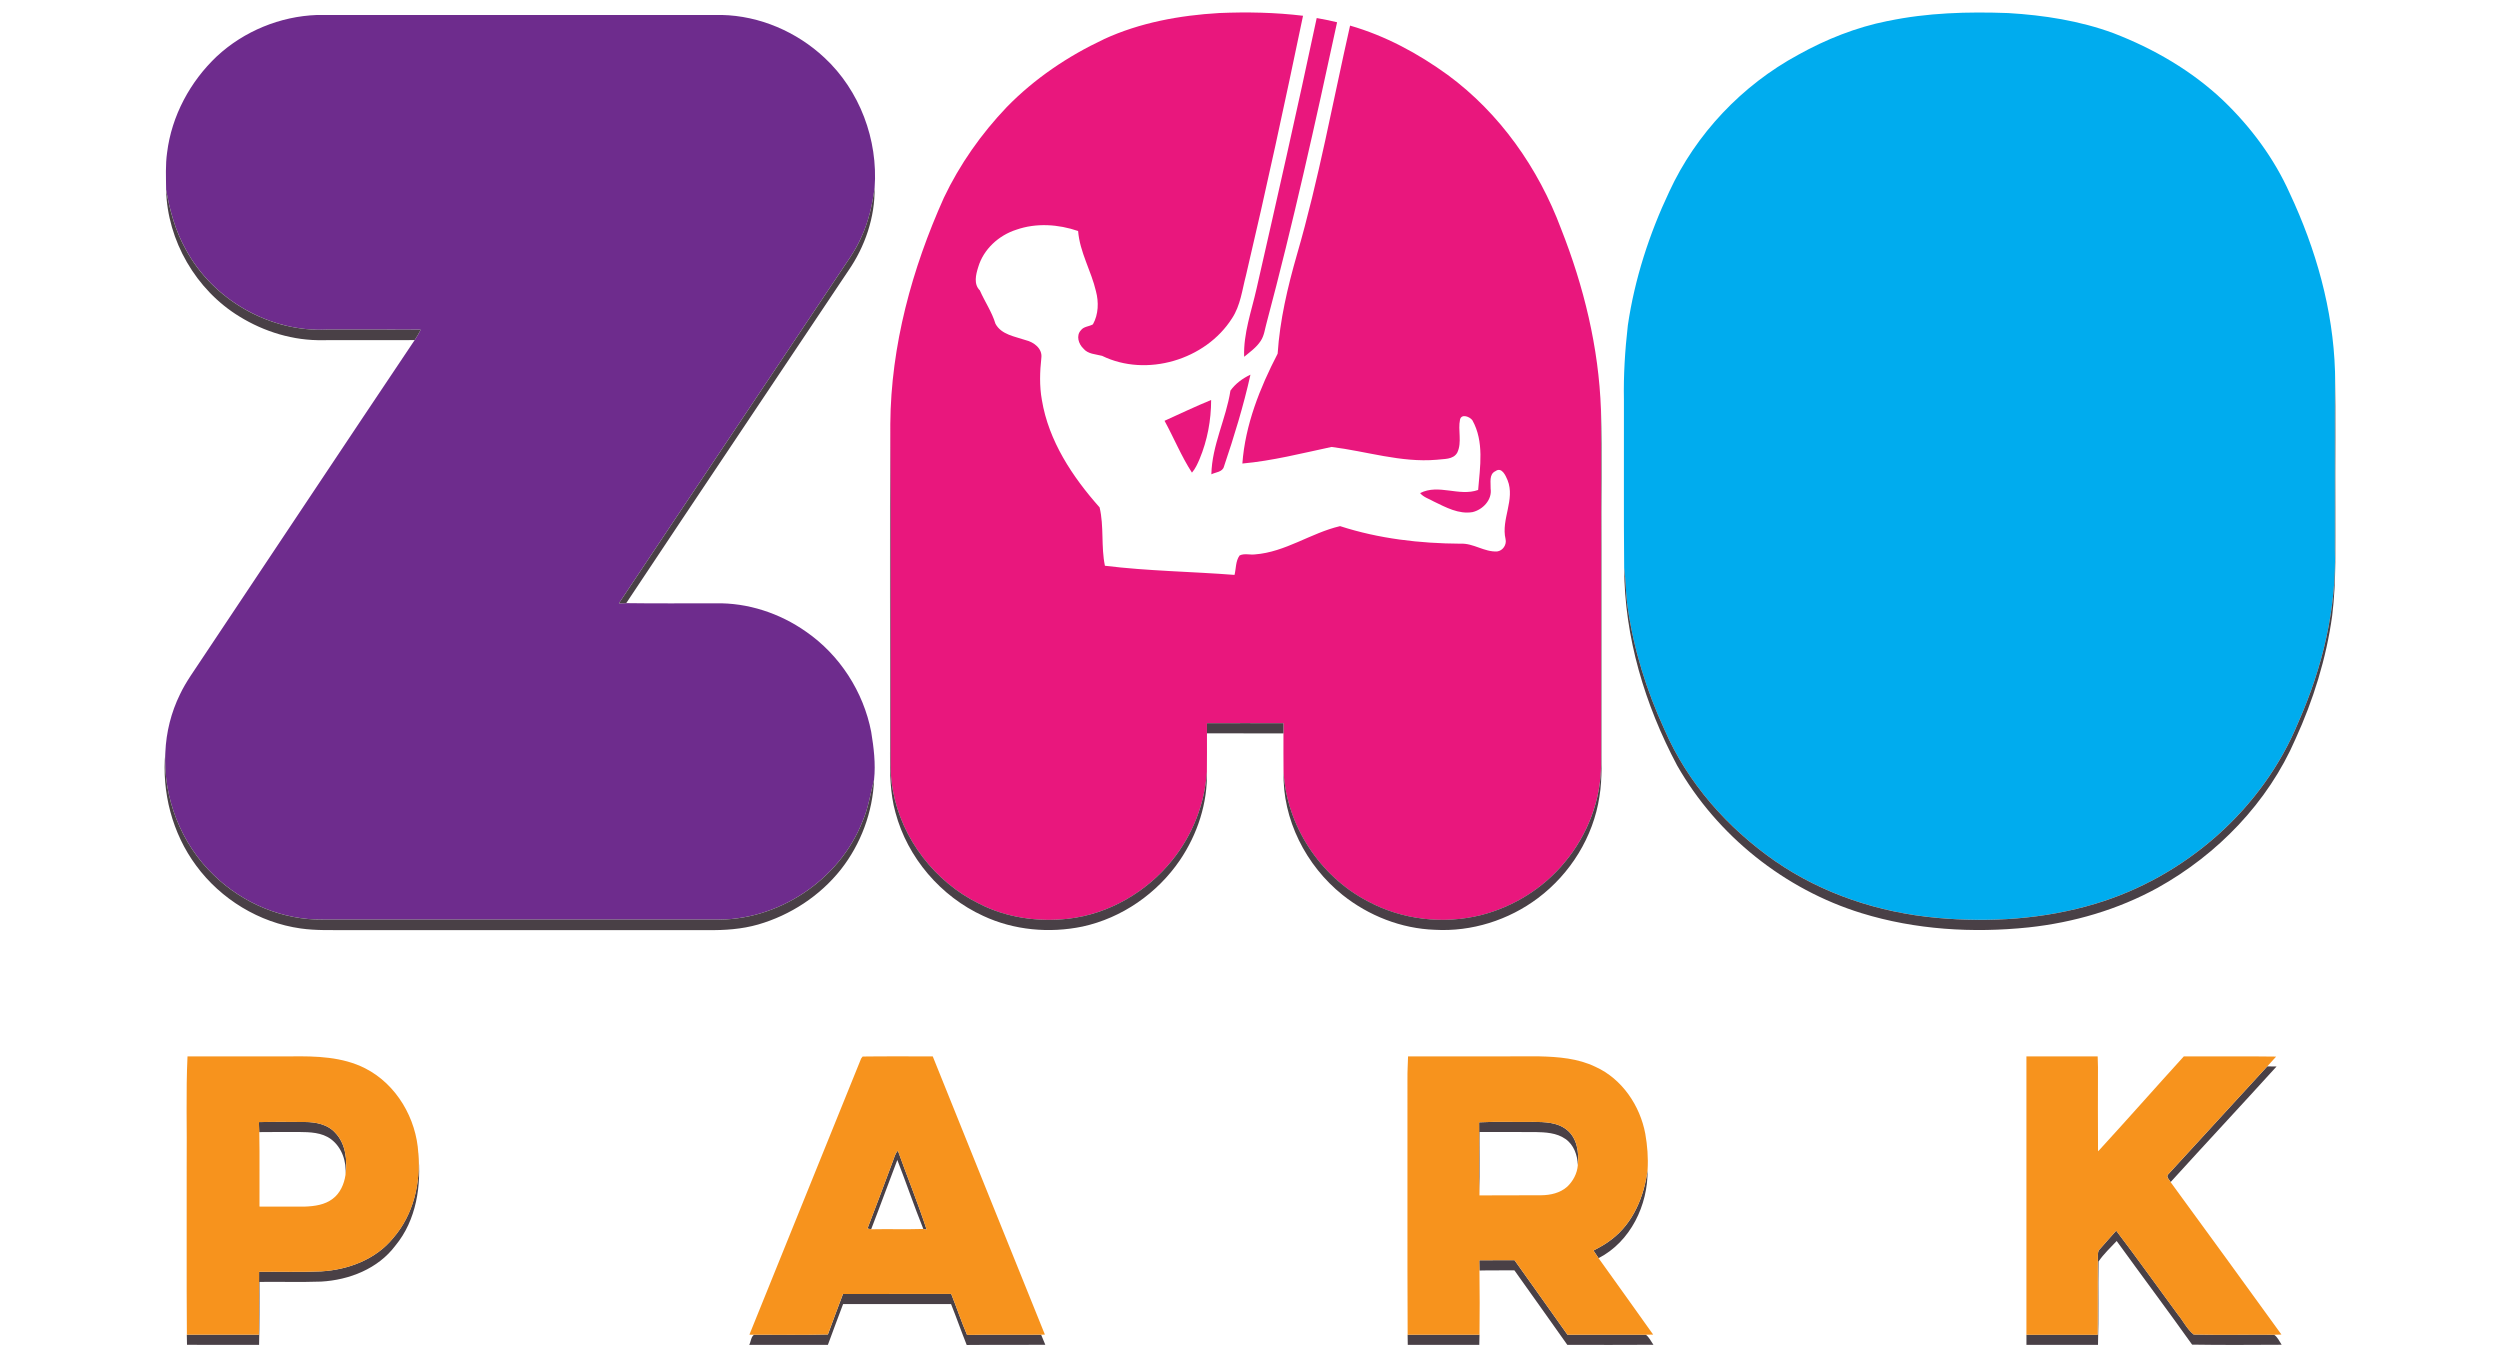 <svg xmlns="http://www.w3.org/2000/svg" xmlns:xlink="http://www.w3.org/1999/xlink" xml:space="preserve" width="1in" height="0.543in" style="shape-rendering:geometricPrecision; text-rendering:geometricPrecision; image-rendering:optimizeQuality; fill-rule:evenodd; clip-rule:evenodd" viewBox="0 0 999.99 543.33"> <defs>  <style type="text/css">       .fil1 {fill:#00ACEE;fill-rule:nonzero}    .fil3 {fill:#494046;fill-rule:nonzero}    .fil2 {fill:#6E2C8D;fill-rule:nonzero}    .fil0 {fill:#E9177D;fill-rule:nonzero}    .fil4 {fill:#F7931D;fill-rule:nonzero}     </style> </defs> <g id="Layer_x0020_1">    <g id="_1956710405600">   <g>    <path class="fil0" d="M441.48 15.7c14.45,-6.66 30.33,-9.55 46.13,-10.48 11.22,-0.47 22.46,-0.26 33.61,1.09 -7.22,34.69 -14.7,69.35 -22.82,103.85 -1.55,5.84 -2.19,12.11 -5.61,17.26 -10.56,16.63 -34.22,23.69 -52,15 -2.59,-0.68 -5.68,-0.67 -7.51,-2.95 -1.91,-1.8 -2.96,-5.15 -0.98,-7.26 1.13,-1.58 3.28,-1.48 4.83,-2.4 2.24,-4 2.36,-8.9 1.21,-13.26 -1.91,-8.18 -6.47,-15.61 -7.14,-24.09 -7.91,-2.71 -16.75,-3.32 -24.73,-0.52 -7.04,2.25 -13.15,7.81 -15.26,14.99 -0.95,3 -1.88,6.81 0.66,9.3 1.96,4.5 4.82,8.59 6.24,13.33 2.35,4.42 7.84,5.11 12.14,6.59 3.21,0.77 6.7,3.34 6.24,7.04 -0.61,5.59 -0.8,11.29 0.2,16.86 2.71,16.45 12.24,30.8 23.11,43.03 1.81,7.61 0.53,15.68 2.13,23.36 17.22,2.12 34.59,2.32 51.88,3.66 0.63,-2.58 0.4,-5.54 2.02,-7.77 1.9,-0.95 4.09,-0.18 6.13,-0.43 12.2,-0.92 22.39,-8.58 34.09,-11.32 15.55,5.04 31.94,6.94 48.24,7.03 5.11,-0.26 9.5,3.39 14.61,3.11 2.3,-0.28 3.91,-2.72 3.38,-4.96 -1.85,-7.92 3.93,-15.8 0.8,-23.59 -0.78,-1.87 -2.33,-5.4 -4.83,-3.6 -2.71,1.23 -1.83,4.66 -1.94,7.02 0.66,4.46 -3.14,8.41 -7.25,9.38 -5.54,0.93 -10.67,-1.91 -15.48,-4.23 -1.85,-1.09 -4.1,-1.67 -5.5,-3.38 7.41,-3.8 15.63,1.48 23.23,-1.26 0.77,-9.26 2.45,-19.37 -2.3,-27.88 -1.03,-1.44 -4.35,-2.75 -4.95,-0.3 -0.92,4.33 0.88,9.04 -1.09,13.21 -1.64,2.96 -5.46,2.48 -8.3,2.89 -14.26,1.21 -28.05,-3.41 -42.04,-5.13 -11.82,2.52 -23.63,5.55 -35.69,6.64 1.15,-15.56 7.02,-30.26 14.12,-43.97 0.89,-13.47 4,-26.67 7.72,-39.62 8.75,-30.15 14.35,-61.09 21.27,-91.69 14.13,4.06 27.23,11.15 39.09,19.74 20.87,15.34 36.32,37.4 45.35,61.56 9.12,23.08 15.1,47.56 15.97,72.43 0.12,47.33 0.01,94.67 0.06,142 -0.05,14.24 -5.46,28.28 -14.57,39.17 -8.54,10.4 -20.53,17.86 -33.56,21.15 -15.06,3.76 -31.5,1.86 -45.19,-5.51 -19.15,-9.93 -32.52,-30.19 -33.78,-51.77 -0.09,-5.16 0,-10.31 -0.03,-15.47 0,-1.36 -0.01,-2.72 0,-4.06 -10.21,-0.04 -20.42,-0.04 -30.62,0 -0.02,1.34 -0.01,2.7 0,4.05 -0.03,5.14 0.06,10.29 -0.03,15.43 -0.87,12.85 -5.79,25.35 -13.89,35.36 -10.2,12.72 -25.37,21.53 -41.63,23.41 -12.15,1.37 -24.81,-0.44 -35.73,-6.07 -17.62,-8.67 -30.85,-25.83 -34.41,-45.18 -1.37,-6.91 -0.91,-13.99 -0.98,-20.99 -0.05,-41.96 0.09,-83.92 -0.07,-125.87 0.24,-31.31 8.68,-62.07 21.45,-90.5 6.34,-13.34 14.96,-25.57 25.15,-36.26 11.1,-11.39 24.49,-20.41 38.86,-27.15z"></path>    <path class="fil0" d="M526.7 7.22c2.73,0.49 5.44,1.03 8.15,1.69 -8.69,40.26 -17.6,80.5 -28.21,120.32 -0.69,2.41 -0.92,5.04 -2.34,7.18 -1.69,2.62 -4.27,4.44 -6.65,6.39 -0.33,-9.37 2.95,-18.26 4.97,-27.27 8.21,-36.07 16.39,-72.13 24.07,-108.31z"></path>    <path class="fil0" d="M492.17 156.33c2.02,-2.8 4.89,-4.91 8.01,-6.37 -2.78,12.48 -6.53,24.72 -10.62,36.82 -0.59,2.19 -3.33,2.19 -5.03,3.06 0.25,-11.64 5.87,-22.15 7.64,-33.51z"></path>    <path class="fil0" d="M465.78 168.42c6.21,-2.8 12.36,-5.75 18.66,-8.33 0,8.09 -1.51,16.19 -4.63,23.65 -0.82,1.91 -1.68,3.85 -3.05,5.43 -4.27,-6.58 -7.21,-13.89 -10.98,-20.76z"></path>   </g>   <g>    <path class="fil1" d="M755.19 8.43c15.85,-3.35 32.14,-3.79 48.29,-3.2 14.28,0.85 28.61,3.07 42.09,8.04 16.12,6.2 31.38,15.04 43.95,26.96 11.03,10.58 20.34,23.09 26.6,37.08 10.48,22.32 17.39,46.59 18.14,71.33 -0.13,23.69 -0.02,47.39 -0.06,71.09 0.74,23.86 -4.98,47.57 -14.61,69.31 -14.29,34.85 -45.35,61.96 -81.3,72.69 -20.46,6.17 -42.14,7.56 -63.35,5.63 -23.05,-2.1 -45.8,-9.53 -64.89,-22.78 -18.97,-13.24 -34.98,-31.25 -44.19,-52.6 -7.14,-15.52 -12.29,-31.99 -14.72,-48.92 -0.78,-5.2 -0.72,-10.48 -1.39,-15.7 -0.22,-22.42 -0.03,-44.85 -0.1,-67.28 -0.2,-9.98 0.44,-19.96 1.57,-29.87 2.72,-18.54 8.57,-36.55 16.56,-53.47 10.71,-23.19 29.17,-42.65 51.62,-54.8 11.18,-6.23 23.21,-11.02 35.78,-13.53z"></path>   </g>   <g>    <path class="fil2" d="M86.54 22.49c10.81,-10.02 25.29,-15.96 40,-16.49 53.99,-0.01 107.99,0.02 161.99,-0.01 15.21,0.32 30.06,6.73 41.13,17.09 14.15,13.13 21.51,32.87 20.09,52.07 -0.91,6.83 -2.44,13.64 -5.38,19.9 -2.43,5.59 -6.17,10.42 -9.47,15.5 -29.14,43.67 -58.43,87.24 -87.52,130.95 0.98,-0.04 1.96,-0.08 2.95,-0.1 11.92,0.18 23.84,0.05 35.76,0.07 12.89,-0.27 25.71,3.95 36.22,11.36 13.46,9.3 22.98,24.04 26.07,40.09 1.03,6.29 1.83,12.76 1.15,19.12 -1.49,5.51 -2.22,11.24 -4.55,16.51 -9.2,23.74 -34.18,40.27 -59.62,39.5 -52.13,-0.02 -104.26,0.01 -156.4,0 -16.12,0.22 -32.05,-6.51 -43.58,-17.67 -13.22,-12.59 -20.49,-31.09 -19.51,-49.31 0.34,-8 2.31,-15.95 5.85,-23.15 2.45,-5.19 5.92,-9.78 9.03,-14.58 28.32,-42.4 56.5,-84.89 84.91,-127.23 0.91,-1.32 1.67,-2.73 2.42,-4.15 -12.49,-0.1 -24.98,-0.02 -37.48,-0.04 -22.86,1.11 -45.7,-11.93 -56.53,-32.07 -4.17,-7.38 -6.44,-15.63 -7.89,-23.93 -0.04,-4.95 -0.31,-9.94 0.39,-14.85 1.81,-14.69 9.24,-28.47 19.97,-38.59z"></path>   </g>   <g>    <path class="fil3" d="M344.37 95.05c2.94,-6.26 4.46,-13.07 5.38,-19.9 0.18,11.84 -3.85,23.58 -10.57,33.28 -29.59,44.34 -59.35,88.58 -88.84,132.97 -0.99,0.02 -1.97,0.06 -2.95,0.1 29.09,-43.7 58.38,-87.28 87.52,-130.95 3.3,-5.08 7.04,-9.91 9.47,-15.5z"></path>    <path class="fil3" d="M66.17 75.93c1.45,8.31 3.72,16.55 7.89,23.93 10.83,20.15 33.67,33.18 56.53,32.07 12.49,0.02 24.98,-0.06 37.48,0.04 -0.74,1.42 -1.51,2.83 -2.42,4.15 -12.24,0.06 -24.47,-0.01 -36.69,0.03 -11.78,0.25 -23.48,-3.32 -33.47,-9.49 -17.37,-10.6 -28.84,-30.39 -29.32,-50.73z"></path>    <path class="fil3" d="M934.27 148.65c0.3,18.32 0.04,36.65 0.13,54.98 -0.11,14.26 0.5,28.59 -1.27,42.8 -2.36,17.11 -7.54,33.75 -14.72,49.43 -10.97,25.3 -31.13,46.11 -55.1,59.46 -15.92,8.75 -33.69,13.94 -51.72,15.87 -22.33,2.32 -45.26,0.94 -66.78,-5.69 -30.87,-9.5 -57.85,-31.07 -73.85,-59.11 -12.9,-24.26 -21.11,-51.41 -21.2,-79.02 0.67,5.21 0.61,10.49 1.39,15.7 2.43,16.93 7.57,33.4 14.72,48.92 9.22,21.35 25.22,39.36 44.19,52.6 19.09,13.25 41.84,20.68 64.89,22.78 21.2,1.93 42.89,0.53 63.35,-5.63 35.95,-10.74 67.02,-37.84 81.3,-72.69 9.63,-21.74 15.35,-45.44 14.61,-69.31 0.03,-23.7 -0.07,-47.39 0.06,-71.09z"></path>    <path class="fil3" d="M640.48 163.96c0.46,18.33 0.08,36.68 0.2,55.01 0,25.77 0,51.54 0,77.31 -0.11,7.53 0.42,15.11 -0.83,22.57 -2.43,16.07 -11.63,30.88 -24.59,40.6 -11.74,8.83 -26.59,13.54 -41.3,12.69 -13.39,-0.46 -26.47,-5.61 -36.91,-13.94 -14.67,-11.75 -24.12,-30.28 -23.62,-49.21 1.26,21.58 14.63,41.84 33.78,51.77 13.69,7.37 30.13,9.27 45.19,5.51 13.03,-3.3 25.02,-10.76 33.56,-21.15 9.11,-10.89 14.52,-24.93 14.57,-39.17 -0.05,-47.33 0.06,-94.67 -0.06,-142z"></path>    <path class="fil3" d="M355.91 301.18c0.08,-43.86 -0.15,-87.72 0.12,-131.57 0.17,41.95 0.02,83.92 0.07,125.87 0.07,7 -0.39,14.08 0.98,20.99 3.56,19.35 16.8,36.51 34.41,45.18 10.93,5.63 23.58,7.44 35.73,6.07 16.26,-1.88 31.42,-10.69 41.63,-23.41 8.1,-10.02 13.01,-22.51 13.89,-35.36 0.31,12.52 -3.78,24.97 -10.78,35.3 -9.06,13.32 -23.22,23.17 -39,26.6 -13.23,2.75 -27.43,1.49 -39.73,-4.26 -17,-7.78 -30.31,-23.29 -35.14,-41.38 -2.19,-7.81 -2.22,-16 -2.19,-24.04z"></path>    <path class="fil3" d="M482.77 289.47c10.2,-0.04 20.41,-0.04 30.62,0 -0.01,1.34 0,2.7 0,4.06 -10.21,-0.02 -20.42,-0.01 -30.62,-0.01 -0.01,-1.35 -0.02,-2.71 0,-4.05z"></path>    <path class="fil3" d="M78.2 346.45c-9.57,-12.91 -13.85,-29.43 -12.33,-45.37 -0.98,18.22 6.29,36.72 19.51,49.31 11.53,11.16 27.46,17.9 43.58,17.67 52.13,0.01 104.26,-0.02 156.4,0 25.44,0.77 50.42,-15.76 59.62,-39.5 2.33,-5.27 3.06,-11 4.55,-16.51 -0.52,12.99 -5.27,25.75 -13.3,35.98 -8.37,10.55 -20.17,18.26 -33.09,22 -6.54,1.87 -13.39,2.34 -20.17,2.24 -48.11,-0.01 -96.22,0 -144.34,0 -6.2,-0.04 -12.45,0.22 -18.61,-0.66 -16.56,-2.33 -31.94,-11.7 -41.82,-25.16z"></path>    <path class="fil3" d="M867.55 469.97c13.15,-14.42 26.45,-28.72 39.59,-43.15 1.23,0 2.47,0.01 3.73,0.03 -14.05,15.49 -28.33,30.78 -42.4,46.26 -0.43,-0.95 -2.06,-2.13 -0.92,-3.14z"></path>    <path class="fil3" d="M103.32 449.11c6.13,-0.15 12.27,-0.09 18.39,-0.04 4.37,0.01 9.14,0.93 12.18,4.33 4.24,4.45 4.87,11.06 4.07,16.87 0.52,-5.31 -1.42,-11.05 -5.77,-14.31 -3.68,-2.75 -8.46,-2.84 -12.85,-2.89 -5.3,0.02 -10.59,-0.03 -15.89,0.05 -0.06,-1.34 -0.09,-2.69 -0.14,-4.02z"></path>    <path class="fil3" d="M591.71 449.2c7.18,-0.37 14.37,-0.06 21.57,-0.17 4.58,0.03 9.61,0.11 13.39,3.07 4.28,3.3 5.08,9.24 4.52,14.28 -0.07,-3.98 -1.58,-8.2 -4.96,-10.53 -3.53,-2.48 -7.99,-2.67 -12.14,-2.76 -7.4,-0.02 -14.8,0 -22.19,-0.01 -0.07,8.46 0.07,16.91 -0.07,25.36 -0.31,-9.74 -0.01,-19.51 -0.13,-29.25z"></path>    <path class="fil3" d="M357.04 464.8c0.58,-1.46 0.91,-3.08 2.02,-4.25 3.78,10.56 8.04,20.97 11.52,31.64l-1.33 -0.3c-3.68,-9.12 -6.84,-18.46 -10.41,-27.63 -3.53,9.24 -6.9,18.54 -10.48,27.76 -0.36,-0.08 -1.09,-0.24 -1.46,-0.32 3.45,-8.94 6.78,-17.92 10.14,-26.89z"></path>    <path class="fil3" d="M167.11 461.56c1.3,12.83 -0.72,26.8 -9.18,37 -6.91,9.24 -18.46,13.76 -29.72,14.39 -8.22,0.29 -16.45,0.02 -24.67,0.13 -0.04,8.4 0.08,16.8 -0.15,25.19 -9.61,0.01 -19.23,0.04 -28.85,-0.02 -0.02,-1.35 -0.04,-2.71 -0.08,-4.05 9.61,0.02 19.24,0.02 28.85,0 0.09,-8.39 -0.02,-16.78 0.07,-25.17 8.27,-0.1 16.54,0.2 24.8,-0.17 10.86,-0.62 22,-4.8 28.96,-13.45 8,-9.23 10.97,-21.89 9.95,-33.86z"></path>    <path class="fil3" d="M644.76 496.04c8.65,-6.56 13.01,-17.26 14.37,-27.76 0.19,14.03 -6.81,28.71 -19.63,35.29 -0.69,-1.01 -1.37,-2.04 -2.04,-3.06 2.54,-1.3 5.06,-2.69 7.3,-4.47z"></path>    <path class="fil3" d="M846.7 492.57c8.37,10.99 16.36,22.28 24.57,33.41 2.2,2.65 3.75,5.96 6.41,8.14 10.72,0.24 21.45,0.02 32.18,0.09 1.42,0.94 2.13,2.62 3.05,4.02 -11.94,0.05 -23.9,0.15 -35.84,-0.05 -9.92,-13.93 -20.18,-27.63 -30.2,-41.48 -2.48,2.67 -5.21,5.2 -7.25,8.21 -0.19,11.11 0.13,22.24 -0.22,33.36 -9.55,0.02 -19.1,0.01 -28.64,0.01 -0.02,-1.36 -0.01,-2.72 0,-4.06 9.5,0 19.01,0 28.52,0.01 0.15,-10.38 -0.01,-20.76 0.08,-31.13 0.04,-1.12 -0.11,-2.39 0.83,-3.2 2.1,-2.5 4.37,-4.85 6.5,-7.33z"></path>    <path class="fil3" d="M591.76 504.42c4.7,-0.05 9.41,-0.01 14.11,-0.03 7.13,9.89 14.08,19.91 21.19,29.83 10.45,0 20.9,0.01 31.36,-0.01 1.36,1.02 2.07,2.66 3.05,4.03 -11.49,0.09 -22.98,0.03 -34.47,0.03 -7.1,-9.92 -14.06,-19.95 -21.19,-29.84 -4.67,0.09 -9.33,-0.05 -13.98,0.09 -0.05,-1.38 -0.06,-2.74 -0.07,-4.1z"></path>    <path class="fil3" d="M337.08 517.91c14.45,-0.01 28.89,0.02 43.33,-0.02 2.17,5.45 4.02,11.01 6.33,16.4 9.88,-0.17 19.77,0 29.65,-0.1 0.57,1.35 1.13,2.69 1.68,4.06 -10.48,0.09 -20.97,-0.05 -31.46,0.07 -2.17,-5.44 -4.1,-10.96 -6.27,-16.39 -14.4,0 -28.8,-0.01 -43.2,0 -2,5.45 -4.14,10.85 -6.09,16.33 -10.5,0.04 -20.99,0.02 -31.49,0.01 0.69,-1.29 0.69,-3.25 1.96,-4.06 9.85,-0.06 19.7,0.16 29.54,-0.11 1.94,-5.43 4.04,-10.8 6.04,-16.2z"></path>    <path class="fil3" d="M563.09 534.22c9.58,0 19.17,0 28.76,0 -0.04,1.35 -0.07,2.7 -0.08,4.06 -9.54,0 -19.08,0.01 -28.63,-0.01 -0.02,-1.36 -0.03,-2.71 -0.06,-4.06z"></path>   </g>   <g>    <g>     <path class="fil4" d="M74.72 422.81c13.8,-0.01 27.6,0 41.41,0 10.06,-0.13 20.6,0.13 29.76,4.8 12.53,6.4 20.45,20.07 21.23,33.94 1.02,11.97 -1.95,24.63 -9.95,33.86 -6.97,8.65 -18.11,12.83 -28.96,13.45 -8.26,0.37 -16.54,0.07 -24.8,0.17 -0.09,8.39 0.02,16.78 -0.07,25.17 -9.61,0.02 -19.24,0.02 -28.85,0 -0.18,-22.64 -0.02,-45.28 -0.08,-67.91 0.16,-14.5 -0.35,-29 0.33,-43.48zm28.61 26.3l0 0c0.04,1.33 0.08,2.68 0.14,4.02 0.19,9.93 0.02,19.86 0.08,29.79 6.07,0.02 12.14,0.02 18.21,0.01 3.84,-0.14 7.94,-0.7 11.08,-3.11 3.01,-2.24 4.6,-5.91 5.13,-9.54 0.79,-5.81 0.17,-12.43 -4.07,-16.87 -3.04,-3.4 -7.81,-4.33 -12.18,-4.33 -6.13,-0.05 -12.26,-0.11 -18.39,0.04z"></path>    </g>    <g>     <path class="fil4" d="M344.37 423.65c0.15,-0.2 0.44,-0.59 0.59,-0.78 9.35,-0.14 18.7,-0.02 28.06,-0.06 14.88,37.15 29.96,74.23 44.89,111.36l-1.52 0.02c-9.88,0.1 -19.77,-0.07 -29.65,0.1 -2.3,-5.39 -4.16,-10.95 -6.33,-16.4 -14.44,0.03 -28.88,0.01 -43.33,0.02 -2,5.4 -4.1,10.77 -6.04,16.2 -9.84,0.27 -19.69,0.05 -29.54,0.11 -0.46,0 -1.4,-0.02 -1.87,-0.02 14.87,-36.86 29.85,-73.68 44.73,-110.54zm12.67 41.15l0 0c-3.35,8.97 -6.69,17.96 -10.14,26.89 0.37,0.08 1.09,0.24 1.46,0.32 6.96,-0.15 13.93,0.09 20.88,-0.13l1.33 0.3c-3.47,-10.67 -7.74,-21.07 -11.52,-31.64 -1.11,1.17 -1.44,2.8 -2.02,4.25z"></path>    </g>    <g>     <path class="fil4" d="M563.24 422.82c17.5,-0.02 35.01,0.01 52.51,-0.02 7.64,0.18 15.52,0.8 22.52,4.19 10.64,4.82 17.83,15.51 19.94,26.8 0.84,4.76 1.21,9.64 0.92,14.48 -1.37,10.5 -5.73,21.19 -14.37,27.76 -2.24,1.78 -4.76,3.17 -7.3,4.47 0.67,1.02 1.35,2.05 2.04,3.06 7.27,10.2 14.62,20.35 21.85,30.59 -0.73,0.02 -2.19,0.04 -2.93,0.06 -10.46,0.02 -20.91,0.01 -31.36,0.01 -7.11,-9.91 -14.06,-19.94 -21.19,-29.83 -4.7,0.02 -9.41,-0.02 -14.11,0.03 0.01,1.36 0.02,2.72 0.07,4.1 0.13,8.56 0.11,17.13 0.02,25.69 -9.59,0 -19.18,0 -28.76,0 -0.17,-34.17 -0.02,-68.34 -0.08,-102.51 -0.04,-2.98 0.18,-5.93 0.24,-8.89zm28.47 26.38l0 0c0.12,9.74 -0.19,19.51 0.13,29.25 8.24,-0.09 16.47,0.03 24.71,-0.06 3.68,-0.03 7.56,-0.89 10.37,-3.39 2.39,-2.24 4.03,-5.34 4.28,-8.62 0.56,-5.04 -0.24,-10.98 -4.52,-14.28 -3.78,-2.96 -8.81,-3.04 -13.39,-3.07 -7.2,0.11 -14.39,-0.2 -21.57,0.17z"></path>    </g>    <path class="fil4" d="M810.77 422.81c9.5,0 19,0 28.5,0 0.02,1.43 0.07,2.85 0.12,4.29 -0.02,11.22 -0.06,22.46 0.02,33.69 0.15,-0.15 0.46,-0.46 0.61,-0.6 11.34,-12.36 22.43,-24.96 33.72,-37.37 12.31,0.05 24.64,-0.11 36.96,0.07 -1.21,1.31 -2.41,2.61 -3.58,3.94 -13.14,14.43 -26.44,28.73 -39.59,43.15 -1.14,1.01 0.48,2.19 0.92,3.14 14.81,20.31 29.67,40.62 44.37,61.02 -0.74,0.02 -2.24,0.06 -2.98,0.08 -10.73,-0.07 -21.46,0.15 -32.18,-0.09 -2.67,-2.18 -4.21,-5.5 -6.41,-8.14 -8.21,-11.13 -16.2,-22.42 -24.57,-33.41 -2.13,2.48 -4.39,4.83 -6.5,7.33 -0.94,0.81 -0.79,2.08 -0.83,3.2 -0.09,10.37 0.06,20.75 -0.08,31.13 -9.51,-0.01 -19.02,-0.01 -28.52,-0.01 0.01,-37.13 -0.01,-74.27 0,-111.41z"></path>   </g>  </g> </g></svg>